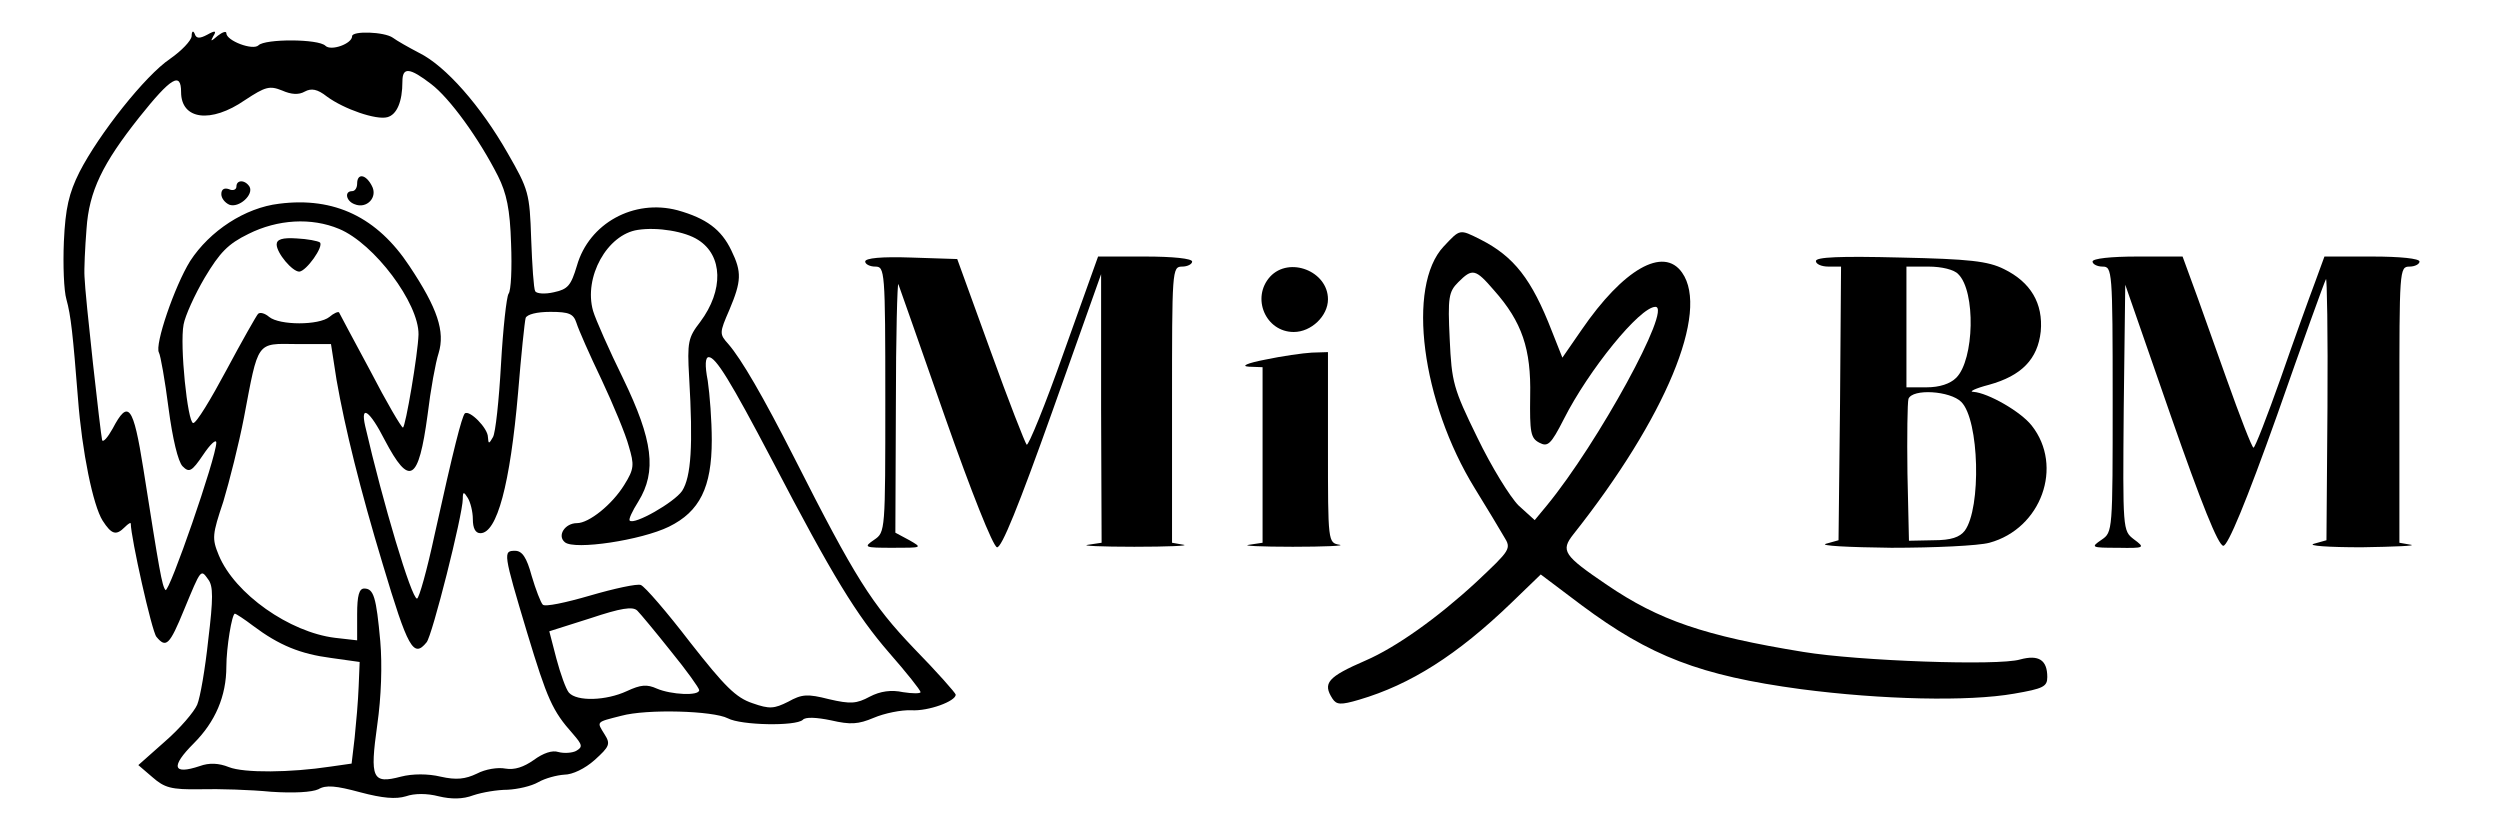 <?xml version="1.0" standalone="no"?>
<!DOCTYPE svg PUBLIC "-//W3C//DTD SVG 20010904//EN"
 "http://www.w3.org/TR/2001/REC-SVG-20010904/DTD/svg10.dtd">
<svg version="1.0" xmlns="http://www.w3.org/2000/svg"
 width="497pt" height="167pt" viewBox="0 0 497 167"
 preserveAspectRatio="xMidYMid meet">

<g transform="translate(0,167) scale(0.1,-0.1)"
fill="#000000" stroke="none">
<path d="M381 1598 c-1 -9 -20 -29 -43 -45 -49 -33 -141 -149 -180 -225 -21
-42 -28 -72 -31 -138 -2 -47 0 -98 5 -115 9 -32 13 -71 23 -197 8 -106 30
-213 49 -243 18 -28 27 -30 44 -13 7 7 12 10 12 7 0 -27 42 -215 51 -225 19
-23 26 -17 55 54 34 82 33 81 48 60 10 -13 10 -38 0 -120 -6 -57 -16 -115 -22
-129 -6 -14 -34 -47 -64 -73 l-53 -47 28 -24 c24 -21 37 -25 95 -24 37 1 100
-1 141 -5 45 -3 81 -1 94 5 15 9 35 7 83 -6 45 -12 71 -14 91 -8 17 6 42 6 65
0 25 -6 48 -6 69 2 18 6 48 11 68 11 20 1 47 7 61 15 14 8 37 14 52 15 16 0
41 12 60 29 30 27 32 32 20 51 -16 26 -18 24 33 37 51 14 183 10 212 -5 26
-14 135 -16 149 -3 5 6 27 5 56 -1 39 -9 54 -8 85 5 21 9 55 16 75 15 34 -2
88 18 88 31 0 3 -37 45 -83 92 -84 88 -117 140 -238 379 -62 122 -105 196
-131 226 -18 20 -18 22 2 68 24 57 25 75 4 118 -20 42 -50 64 -107 80 -87 23
-176 -26 -200 -110 -12 -40 -18 -47 -46 -53 -17 -4 -34 -3 -37 2 -3 5 -6 51
-8 104 -3 91 -5 98 -47 171 -53 93 -123 173 -176 199 -21 11 -44 24 -52 30
-17 12 -81 14 -81 3 0 -15 -42 -30 -53 -19 -14 14 -120 14 -133 1 -11 -11 -64
9 -64 24 0 5 -8 2 -17 -5 -14 -12 -15 -12 -9 -1 7 11 4 12 -12 3 -15 -8 -22
-8 -25 2 -3 7 -6 5 -6 -5z m476 -95 c37 -28 95 -108 133 -183 17 -34 24 -66
26 -134 2 -49 0 -94 -5 -100 -4 -6 -11 -69 -15 -140 -4 -72 -11 -137 -16 -145
-8 -14 -9 -14 -10 0 0 18 -37 55 -46 47 -6 -7 -22 -69 -60 -241 -15 -70 -31
-127 -35 -127 -11 0 -68 191 -103 343 -10 44 9 31 39 -28 49 -93 67 -83 85 50
6 50 16 105 22 123 13 43 -2 89 -58 173 -64 97 -149 138 -259 124 -68 -8 -138
-54 -177 -114 -31 -50 -71 -167 -62 -182 3 -5 12 -55 19 -110 8 -61 19 -107
28 -116 13 -13 18 -11 41 23 14 21 26 32 26 24 0 -29 -94 -300 -101 -293 -7 8
-12 38 -44 241 -20 126 -30 139 -61 80 -10 -18 -19 -28 -21 -23 -3 12 -34 288
-35 325 -1 14 1 57 4 95 5 75 32 130 105 222 63 79 83 91 83 50 0 -55 59 -63
127 -16 41 27 49 29 74 19 18 -8 33 -9 45 -2 13 7 25 5 44 -10 34 -25 98 -47
120 -41 19 5 30 31 30 71 0 29 14 28 57 -5z m-183 -288 c70 -29 159 -148 158
-210 -1 -38 -26 -185 -31 -185 -3 0 -33 51 -65 113 -33 61 -61 114 -62 116 -2
2 -11 -2 -19 -9 -21 -17 -99 -17 -120 0 -8 7 -18 10 -22 6 -3 -3 -32 -54 -63
-112 -31 -58 -60 -106 -66 -105 -11 1 -27 155 -19 196 3 17 22 59 42 93 30 50
46 67 87 87 58 29 125 33 180 10z m714 -22 c49 -31 51 -100 4 -163 -24 -31
-26 -40 -22 -110 8 -136 4 -198 -14 -226 -16 -23 -95 -68 -104 -59 -3 2 5 19
17 38 37 60 29 122 -30 244 -28 57 -55 118 -60 135 -19 67 28 152 89 161 39 6
94 -3 120 -20z m-242 -165 c4 -13 26 -63 50 -113 23 -49 48 -109 54 -132 11
-37 11 -45 -9 -77 -24 -39 -70 -76 -94 -76 -24 0 -40 -25 -24 -38 19 -16 152
4 207 31 61 30 85 78 85 172 0 39 -4 91 -8 118 -6 31 -5 47 2 47 14 0 43 -47
126 -205 121 -232 168 -308 232 -382 35 -40 63 -75 63 -79 0 -3 -16 -3 -35 0
-23 5 -45 2 -66 -9 -26 -14 -38 -15 -81 -5 -43 11 -54 10 -81 -5 -28 -14 -37
-15 -71 -3 -33 11 -55 33 -124 121 -46 60 -90 111 -98 114 -7 3 -53 -7 -101
-21 -48 -14 -90 -23 -94 -18 -4 4 -14 30 -22 57 -10 37 -19 50 -33 50 -24 0
-24 -3 24 -163 40 -132 50 -155 91 -201 19 -22 20 -26 6 -34 -8 -4 -24 -5 -35
-2 -12 4 -30 -2 -49 -16 -20 -14 -38 -20 -56 -17 -15 3 -40 -1 -57 -10 -23
-11 -41 -13 -72 -6 -25 6 -56 6 -79 0 -57 -15 -62 -4 -47 103 8 56 10 119 6
166 -8 88 -13 105 -32 105 -10 0 -14 -14 -14 -51 l0 -52 -44 5 c-90 11 -199
87 -231 164 -14 34 -13 41 9 107 12 40 31 115 41 167 29 153 24 147 104 146
l69 0 11 -71 c17 -97 47 -218 92 -367 50 -167 61 -187 87 -155 11 12 72 254
72 285 0 15 2 15 10 2 5 -8 10 -27 10 -42 0 -18 5 -28 15 -28 33 0 59 96 75
280 6 74 13 141 15 148 3 7 22 12 49 12 38 0 46 -4 52 -22z m188 -653 c31 -38
56 -73 56 -77 0 -12 -56 -9 -84 3 -20 9 -32 8 -60 -5 -41 -19 -99 -21 -115 -3
-6 7 -17 38 -25 68 l-14 54 82 26 c60 20 84 24 93 15 6 -6 36 -42 67 -81z
m-831 51 c52 -39 94 -56 155 -64 l57 -8 -2 -49 c-1 -28 -5 -73 -8 -102 l-6
-51 -42 -6 c-79 -12 -172 -13 -202 -1 -20 8 -39 9 -58 2 -54 -18 -58 -1 -12
45 43 43 65 94 65 153 0 37 11 105 17 105 2 0 19 -11 36 -24z"/>
<path d="M710 1305 c0 -8 -4 -15 -10 -15 -16 0 -12 -20 5 -26 24 -10 47 14 34
37 -12 23 -29 25 -29 4z"/>
<path d="M470 1299 c0 -6 -7 -9 -15 -5 -9 3 -15 0 -15 -10 0 -8 7 -17 16 -21
19 -7 49 20 40 36 -9 14 -26 14 -26 0z"/>
<path d="M550 1184 c0 -17 31 -54 45 -54 14 1 49 50 41 58 -4 3 -25 7 -46 8
-29 2 -40 -2 -40 -12z"/>
<path d="M2870 1180 c-74 -79 -44 -309 62 -481 24 -39 50 -82 58 -96 15 -24
13 -26 -55 -90 -78 -72 -160 -130 -220 -156 -76 -33 -86 -45 -66 -76 8 -12 16
-13 53 -2 102 30 195 89 302 192 l59 57 81 -61 c137 -102 236 -140 436 -167
161 -21 333 -25 424 -9 58 10 66 14 66 33 0 34 -17 45 -54 35 -43 -13 -322 -3
-431 15 -197 32 -287 63 -390 133 -87 59 -93 68 -67 101 183 231 271 442 216
520 -37 53 -117 7 -200 -114 l-38 -55 -21 53 c-40 103 -75 148 -142 182 -42
21 -40 21 -73 -14z m100 -87 c56 -63 74 -117 72 -210 -1 -73 1 -84 18 -93 17
-9 23 -4 49 47 49 97 151 223 182 223 34 0 -114 -271 -216 -395 l-24 -29 -32
29 c-17 17 -54 77 -82 135 -48 98 -51 110 -55 196 -4 83 -2 94 17 113 28 28
34 27 71 -16z"/>
<path d="M1720 1150 c0 -5 9 -10 20 -10 19 0 20 -7 20 -264 0 -262 0 -264 -22
-279 -22 -15 -20 -16 37 -16 59 0 59 0 33 15 l-28 15 1 252 c0 139 3 248 5
242 2 -5 44 -125 93 -265 52 -148 95 -256 103 -258 9 -2 43 82 110 270 l97
273 0 -267 1 -267 -27 -4 c-16 -2 26 -4 92 -4 66 0 110 2 98 4 l-23 4 0 275
c0 267 0 274 20 274 11 0 20 5 20 10 0 6 -38 10 -94 10 l-93 0 -68 -190 c-37
-105 -71 -188 -74 -184 -3 3 -36 87 -72 187 l-66 182 -92 3 c-58 2 -91 -1 -91
-8z"/>
<path d="M3610 1151 c0 -6 11 -11 25 -11 l25 0 -2 -272 -3 -272 -25 -7 c-14
-4 45 -7 130 -8 85 0 173 4 195 10 103 28 148 152 84 233 -22 28 -87 65 -116
67 -10 0 4 7 31 14 65 18 97 51 103 106 5 56 -20 98 -73 124 -32 16 -69 20
-206 23 -120 3 -168 1 -168 -7z m283 -26 c35 -34 32 -170 -4 -206 -12 -12 -33
-19 -59 -19 l-40 0 0 120 0 120 44 0 c26 0 51 -6 59 -15z m6 -254 c36 -36 40
-211 7 -256 -10 -13 -27 -19 -62 -19 l-49 -1 -3 134 c-1 74 0 141 2 148 8 21
83 16 105 -6z"/>
<path d="M4160 1150 c0 -5 9 -10 20 -10 19 0 20 -7 20 -264 0 -262 0 -264 -22
-279 -22 -15 -21 -16 32 -16 54 -1 55 0 32 17 -22 17 -22 18 -20 262 l3 244
90 -259 c61 -175 95 -260 105 -260 9 0 45 86 107 260 50 143 94 265 97 270 2
6 4 -109 3 -255 l-2 -264 -25 -7 c-14 -4 29 -7 95 -7 66 1 110 3 98 5 l-23 4
0 275 c0 267 0 274 20 274 11 0 20 5 20 10 0 6 -38 10 -94 10 l-95 0 -19 -52
c-11 -29 -42 -115 -68 -190 -27 -76 -51 -138 -54 -138 -3 0 -27 62 -54 138
-27 75 -57 161 -68 190 l-19 52 -90 0 c-53 0 -89 -4 -89 -10z"/>
<path d="M2525 1120 c-38 -42 -9 -110 47 -110 35 0 68 32 68 65 0 56 -77 86
-115 45z"/>
<path d="M2515 955 c-36 -7 -49 -13 -32 -14 l27 -1 0 -174 0 -175 -27 -4 c-16
-2 24 -4 87 -4 63 0 105 2 93 4 -23 4 -23 5 -23 194 l0 189 -32 -1 c-18 -1
-60 -7 -93 -14z"/>
</g>
</svg>
